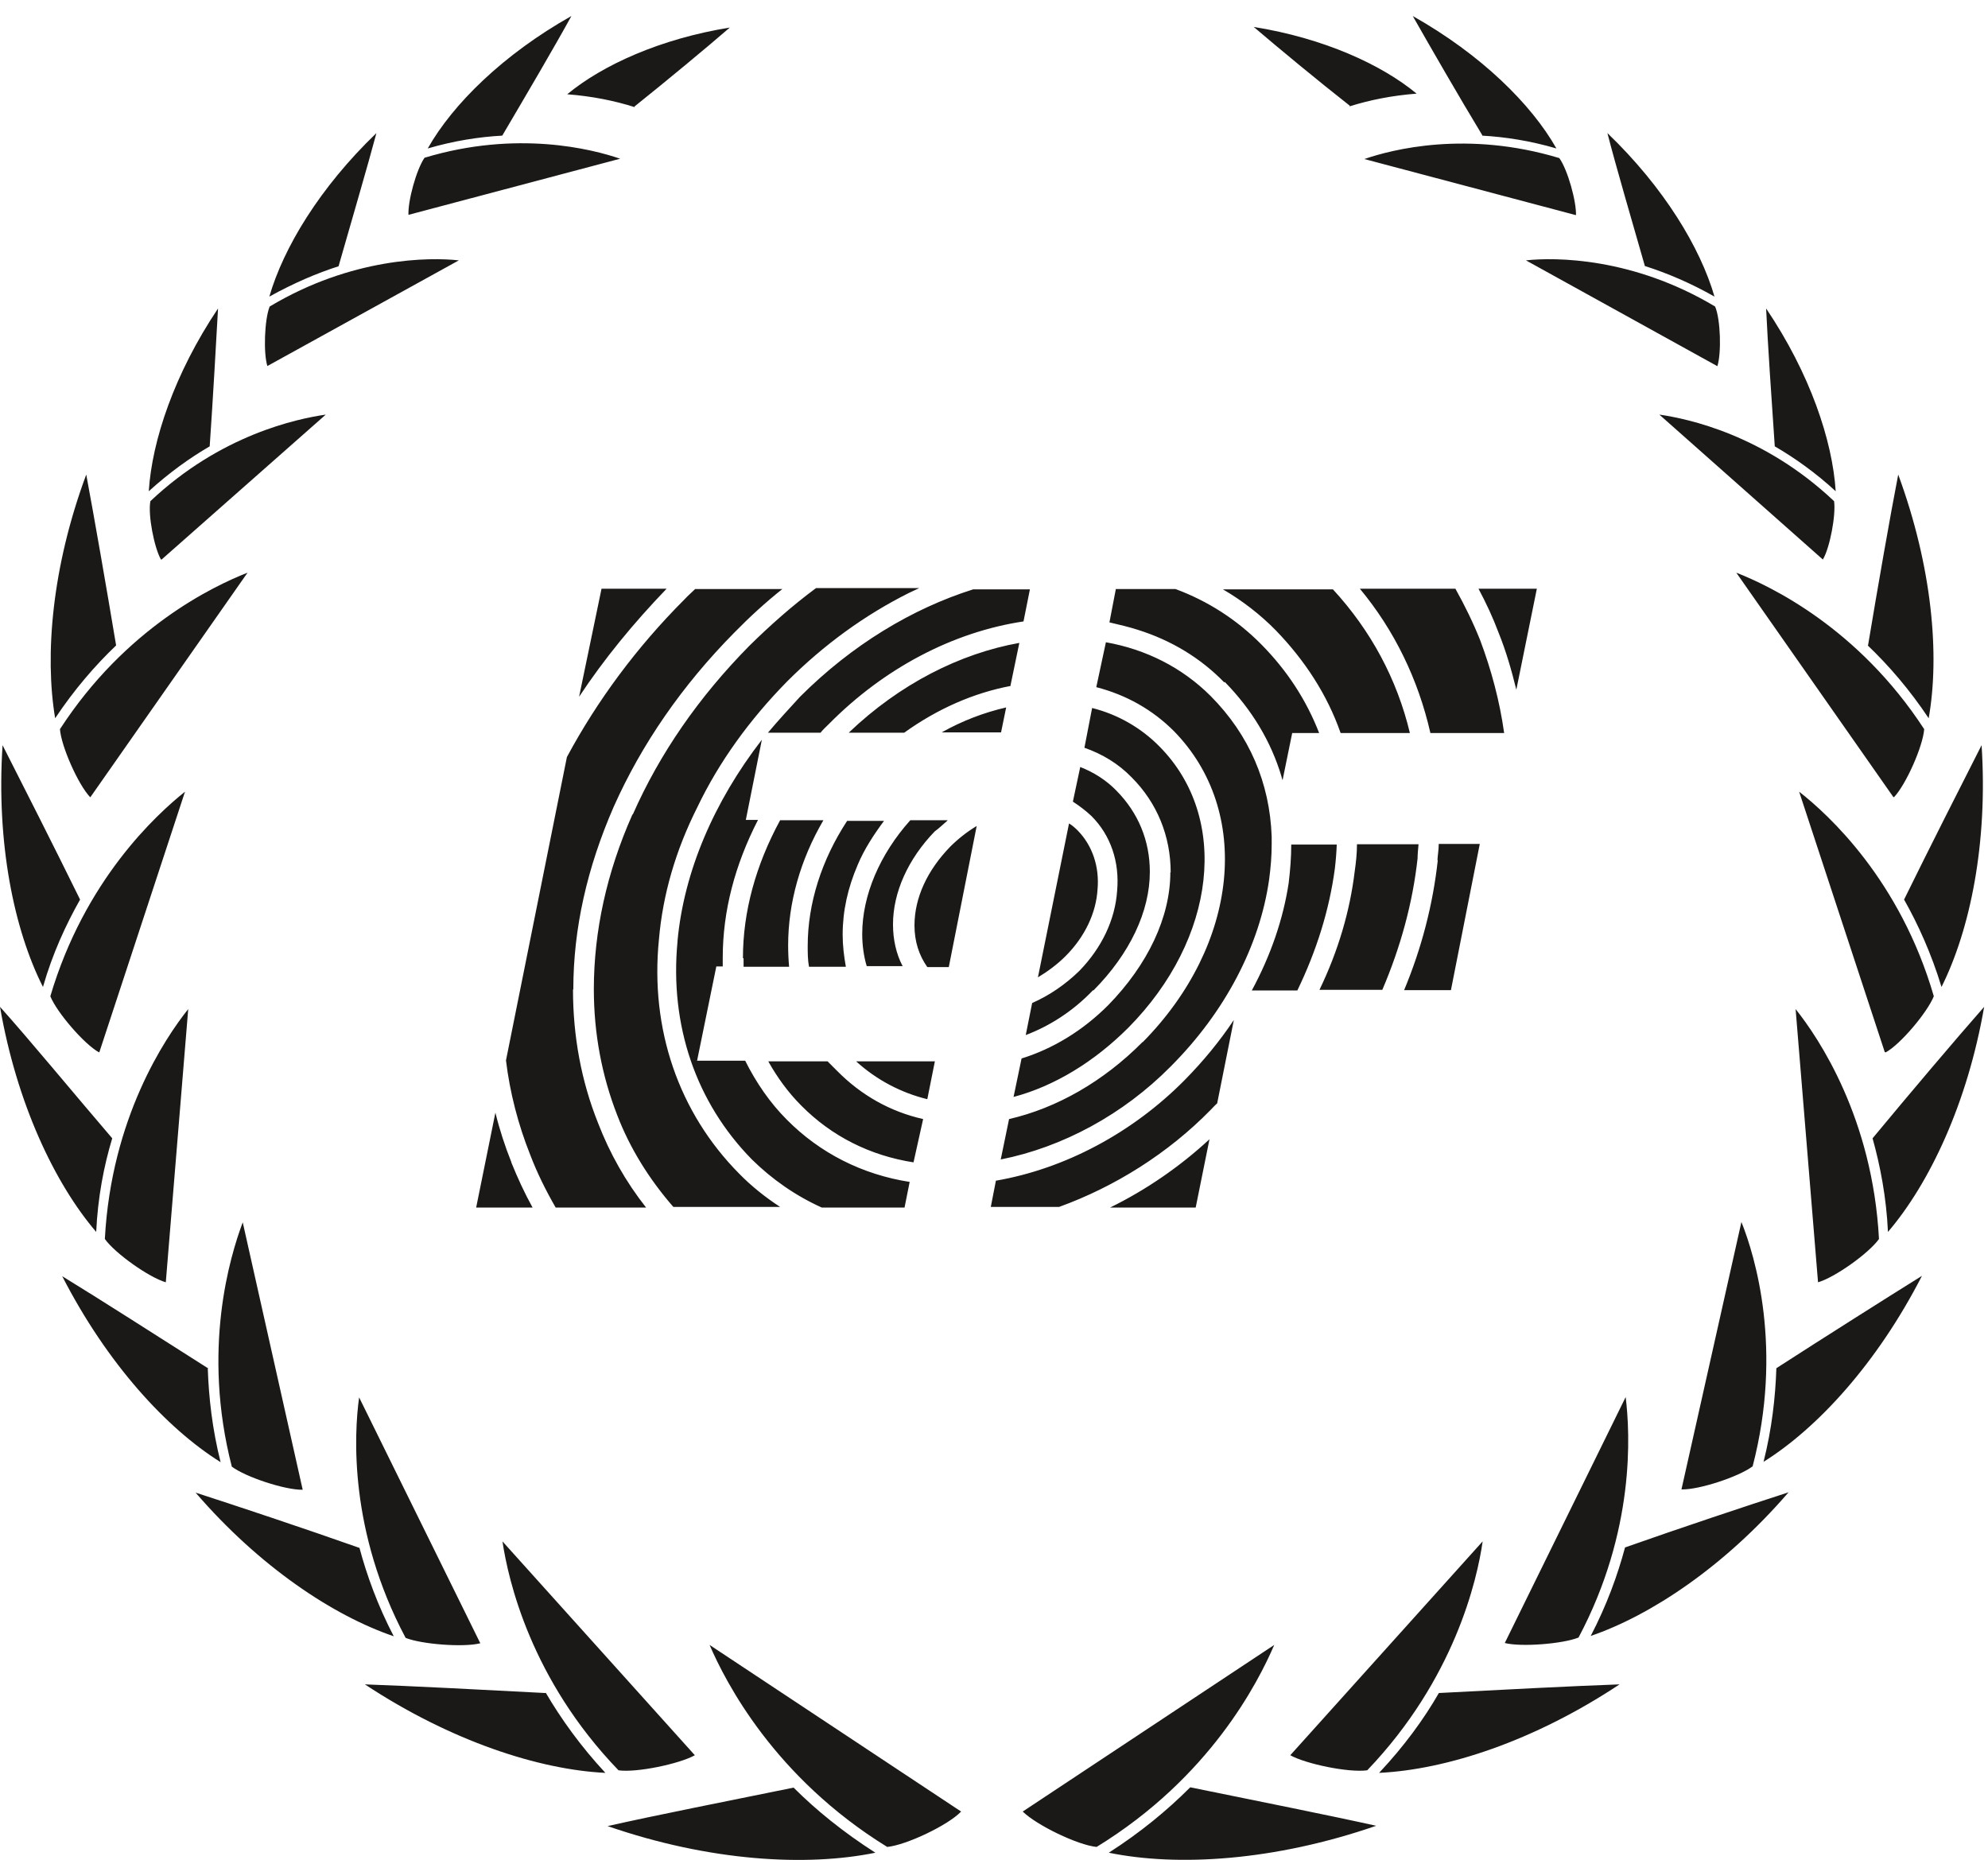 <svg xmlns="http://www.w3.org/2000/svg" width="62" height="58"><g fill="#1B1917" fill-rule="evenodd"><path d="M24.75 55.75c-1.96.4-4.35.87-5.8 1.2 3.18 1.1 6.2 1.27 8.35.83-1-.64-1.85-1.33-2.55-2.03m5.23.75l-7.85-5.2c.5 1.16 2.02 4.13 5.54 6.3.6-.06 1.9-.68 2.3-1.1m-12.96-3.7c-1.9-.1-4.2-.22-5.63-.27 2.68 1.77 5.43 2.66 7.5 2.76-.77-.83-1.38-1.68-1.86-2.5m4.65 1.95l-6-6.67c.18 1.2.88 4.3 3.62 7.14.56.08 1.9-.2 2.38-.47M11.2 48.27c-1.7-.6-3.8-1.3-5.1-1.72 2 2.32 4.3 3.84 6.18 4.48-.5-.96-.84-1.9-1.07-2.76m3.77 2.98l-3.78-7.67c-.16 1.14-.32 4.17 1.45 7.5.5.2 1.8.3 2.32.17M6.5 42.68c-1.54-.98-3.4-2.17-4.56-2.88 1.4 2.73 3.26 4.75 4.94 5.8-.26-1.03-.37-2.02-.4-2.92m2.96 3.78l-1.87-8.34c-.4 1.07-1.28 3.97-.34 7.62.44.33 1.67.73 2.2.72M3.5 35.5C2.3 34.1.9 32.4 0 31.4c.52 3 1.7 5.5 3 7.02.05-1.08.24-2.06.5-2.92M5.17 40l.7-8.53c-.72.9-2.4 3.4-2.6 7.17.32.45 1.38 1.2 1.9 1.35M2.5 28.06c-.8-1.63-1.8-3.6-2.42-4.82-.2 3.06.36 5.76 1.26 7.54.3-1.05.72-1.95 1.16-2.73m.6 4.76l2.67-8.12c-.9.72-3.13 2.76-4.2 6.38.2.5 1.06 1.5 1.52 1.75m.53-12.7c-.3-1.8-.68-3.98-.93-5.32-1.07 2.88-1.3 5.63-.97 7.6.6-.9 1.25-1.65 1.9-2.27m-.8 4.73l4.9-7c-1.07.42-3.8 1.72-5.85 4.88.04.54.57 1.73.94 2.12m3.73-10.94c.1-1.45.2-3.22.26-4.3-1.36 2.03-2.06 4.12-2.16 5.7.64-.58 1.28-1.04 1.9-1.4m-1.5 3.53l5.12-4.52c-.9.13-3.28.63-5.47 2.7-.08.43.12 1.45.33 1.82m5.54-9.15c.4-1.4.9-3.1 1.18-4.15-1.77 1.7-2.9 3.58-3.34 5.1.76-.42 1.48-.73 2.17-.95m-2.24 3.12l5.98-3.3c-.9-.1-3.33-.1-5.9 1.44-.16.4-.2 1.45-.07 1.86m7.33-7.2C16.4 2.98 17.3 1.45 17.82.5c-2.13 1.2-3.7 2.75-4.48 4.13.82-.24 1.6-.36 2.32-.4M12.74 6.7l6.6-1.75c-.87-.3-3.22-.9-6.1-.03-.25.36-.53 1.36-.5 1.8m7.05-3.4c1-.8 2.23-1.82 2.97-2.46-2.17.35-3.97 1.17-5.07 2.08.77.06 1.47.2 2.1.4m17.33 52.4c1.96.4 4.36.88 5.8 1.2-3.18 1.1-6.2 1.28-8.34.84 1-.64 1.83-1.33 2.53-2.03m-5.22.75l7.85-5.2c-.5 1.16-2 4.13-5.54 6.3-.6-.06-1.87-.68-2.3-1.1m12.97-3.7c1.9-.1 4.22-.22 5.64-.27-2.67 1.77-5.4 2.66-7.5 2.76.78-.83 1.4-1.68 1.87-2.5m-4.64 1.95l6-6.67c-.17 1.2-.88 4.3-3.6 7.14-.58.08-1.92-.2-2.4-.47m10.44-6.48c1.7-.6 3.8-1.3 5.1-1.72-2 2.32-4.3 3.84-6.17 4.48.5-.96.84-1.9 1.07-2.76m-3.75 2.98l3.77-7.67c.14 1.14.3 4.17-1.47 7.5-.5.2-1.8.3-2.3.17m8.47-8.57c1.52-.98 3.4-2.17 4.54-2.88-1.4 2.73-3.26 4.75-4.94 5.8.26-1.03.37-2.02.4-2.92m-2.96 3.78l1.87-8.34c.43 1.07 1.3 3.97.35 7.62-.44.33-1.67.73-2.2.72M58.4 35.5c1.16-1.4 2.6-3.1 3.48-4.1-.52 3-1.7 5.5-3 7.02-.05-1.08-.24-2.06-.48-2.92M56.7 40l-.7-8.53c.72.9 2.4 3.4 2.6 7.17-.32.45-1.38 1.2-1.9 1.35m2.68-11.93c.8-1.63 1.8-3.6 2.42-4.82.2 3.06-.36 5.76-1.25 7.54-.32-1.05-.73-1.95-1.17-2.73m-.6 4.76l-2.67-8.12c.92.72 3.15 2.76 4.2 6.38-.2.5-1.04 1.5-1.5 1.75m-.55-12.7c.3-1.8.68-3.98.94-5.32 1.06 2.88 1.3 5.63.95 7.6-.6-.9-1.25-1.65-1.9-2.27m.8 4.73l-4.9-7c1.07.42 3.8 1.72 5.86 4.88-.04.54-.57 1.73-.94 2.12m-3.72-10.94c-.1-1.45-.22-3.22-.27-4.3 1.37 2.03 2.07 4.12 2.17 5.7-.63-.58-1.28-1.04-1.9-1.4m1.5 3.53l-5.1-4.52c.9.13 3.26.63 5.45 2.7.06.43-.13 1.45-.35 1.82M51.3 8.3c-.4-1.4-.9-3.1-1.17-4.15 1.77 1.7 2.9 3.58 3.34 5.1-.74-.42-1.47-.73-2.16-.95m2.25 3.12l-5.97-3.3c.9-.1 3.33-.1 5.9 1.44.17.4.2 1.45.07 1.86m-7.33-7.2C45.48 2.98 44.6 1.45 44.06.5c2.13 1.2 3.7 2.75 4.48 4.13-.82-.24-1.6-.36-2.32-.4m2.93 2.48l-6.6-1.75c.87-.3 3.2-.9 6.08-.03.26.36.54 1.36.52 1.8M42.1 3.3c-1.02-.8-2.25-1.82-3-2.46 2.18.35 3.98 1.17 5.08 2.08-.77.06-1.47.2-2.1.4M18.76 18.36l-.7 3.37c.78-1.18 1.7-2.3 2.73-3.37h-2.03zm.96 7.05c-.8 1.8-1.2 3.64-1.2 5.44 0 1.38.25 2.7.73 3.93.4 1.04 1 2 1.75 2.86h3.33c-.46-.3-.9-.65-1.28-1.04-1.88-1.9-2.78-4.5-2.5-7.3.12-1.4.52-2.78 1.2-4.13.67-1.4 1.62-2.72 2.8-3.92 1.14-1.14 2.42-2.07 3.8-2.76.1-.05.22-.1.32-.15h-3.22c-.73.54-1.42 1.15-2.08 1.8-1.58 1.6-2.8 3.37-3.63 5.25M23.97 22.85h1.62c.08-.1.17-.18.26-.27 1.72-1.74 3.87-2.87 6.07-3.2l.2-1h-1.77c-1.9.6-3.78 1.73-5.4 3.35-.34.37-.68.74-1 1.12m10.15 8.04c1.14-1.15 1.76-2.47 1.76-3.7 0-.97-.36-1.84-1.04-2.53-.32-.33-.7-.57-1.13-.74L33.46 25c.2.13.4.28.58.45.6.6.88 1.43.8 2.33-.06.9-.48 1.78-1.18 2.5-.43.42-.94.77-1.47 1l-.2 1c.74-.28 1.47-.74 2.1-1.4M36.5 27.2c0 1.4-.7 2.88-1.94 4.15-.8.8-1.73 1.36-2.7 1.66l-.25 1.2c1.28-.34 2.52-1.1 3.58-2.16 2.75-2.78 3.17-6.55.97-8.77-.57-.58-1.3-1-2.1-1.2l-.24 1.24c.57.2 1.06.5 1.47.92.8.8 1.22 1.84 1.22 2.97M34.23 27.73c.06-.7-.16-1.36-.62-1.83-.08-.08-.17-.16-.27-.22l-.97 4.8c.3-.18.6-.4.86-.66.6-.6.96-1.35 1-2.1m-18.28 8.53c-.2-.5-.37-1.02-.5-1.55l-.6 2.96h1.76c-.25-.45-.47-.93-.66-1.4m1.93-5.4c0-1.9.43-3.8 1.26-5.7.87-1.95 2.13-3.78 3.76-5.43.47-.48.97-.94 1.5-1.36h-2.72c-.1.1-.22.2-.33.32-1.5 1.5-2.73 3.17-3.67 4.92l-1.9 9.46c.12 1 .38 2 .75 2.93.22.58.5 1.14.8 1.66h2.82c-.63-.8-1.13-1.68-1.5-2.64-.52-1.3-.78-2.7-.78-4.16m5.32-.97c0 .08 0 .17 0 .26h1.42c-.02-.22-.03-.44-.03-.67 0-1.32.38-2.67 1.1-3.9h-1.35c-.76 1.4-1.16 2.85-1.16 4.3m6.38-4.3h-1.16c-.95 1.06-1.5 2.34-1.5 3.55 0 .35.05.7.14 1h1.12c-.2-.38-.3-.83-.3-1.3 0-1 .47-2.04 1.3-2.9.14-.1.27-.23.4-.34m-4.36 3.9c0 .22 0 .44.04.66h1.15c-.06-.33-.1-.67-.1-1 0-.74.16-1.46.47-2.18.2-.48.5-.94.82-1.37h-1.15c-.8 1.22-1.23 2.58-1.23 3.9M35.63 32.5c-1.22 1.23-2.68 2.06-4.16 2.4l-.26 1.26c1.92-.38 3.82-1.4 5.3-2.9 1.7-1.7 2.78-3.78 3.07-5.83.05-.37.08-.73.08-1.1 0-.07 0-.16 0-.24-.06-1.68-.7-3.17-1.9-4.38-.9-.9-2.03-1.46-3.27-1.68l-.3 1.4c.93.24 1.75.7 2.42 1.37 2.45 2.5 2.03 6.66-.97 9.7M38.2 21.27c.84.86 1.44 1.85 1.77 2.96 0 .03.02.06.03.1l.3-1.47h.84c-.4-1.03-1-1.95-1.8-2.76-.77-.78-1.68-1.36-2.68-1.73H34.8l-.2 1.04c.3.07.6.14.88.23 1.05.33 1.96.88 2.7 1.64m3.64 1.58h2.15c-.4-1.68-1.22-3.2-2.4-4.48h-3.43c.6.35 1.16.78 1.65 1.28.9.93 1.6 2 2.02 3.2m-10.3-1.46l.28-1.35c-1.85.33-3.73 1.28-5.32 2.8h1.73c1.03-.74 2.16-1.24 3.33-1.46m-.14.67c-.7.16-1.38.42-2.02.78h1.85l.16-.78zm-10.26 7.3c-.25 2.62.58 5.03 2.32 6.8.63.62 1.36 1.13 2.18 1.5h2.58l.16-.8c-1.48-.23-2.8-.9-3.83-1.94-.53-.53-.96-1.16-1.3-1.84h-1.5l.6-2.94h.2c0-.1 0-.18 0-.27 0-1.46.38-2.9 1.1-4.3h-.38l.5-2.5c-1.5 1.94-2.43 4.12-2.63 6.27M29.16 33.1H26.7c.64.58 1.4.98 2.22 1.18l.24-1.2zm-.37 1.8c-1.02-.23-1.93-.74-2.68-1.5-.1-.1-.2-.2-.3-.3h-1.85c.28.5.62.97 1.03 1.38.95.96 2.15 1.56 3.5 1.77l.3-1.35zm8.5 2.76l.43-2.13c-.93.86-1.98 1.58-3.1 2.13h2.67zm4.4-11.32h-1.42c0 .4-.03.78-.08 1.2-.17 1.12-.56 2.26-1.15 3.35h1.42c.6-1.24 1-2.52 1.17-3.8.03-.25.05-.5.06-.76m3.7-7.97h-2.98c1.08 1.3 1.82 2.83 2.2 4.5h2.3c-.14-1-.4-1.97-.75-2.9-.22-.55-.48-1.08-.77-1.6m.72 0c.24.45.45.9.63 1.38.23.57.4 1.16.55 1.77l.64-3.15h-1.82zm-1.87 7.97h-1.92c0 .28-.03.56-.07.84-.15 1.25-.52 2.5-1.1 3.7h1.96c.57-1.33.95-2.72 1.1-4.1 0-.15.02-.3.03-.44m.6.5c-.15 1.37-.5 2.73-1.05 4.05h1.46l.9-4.56h-1.28c0 .17-.03.34-.04.5m-13.77 10l-.16.82h2.13c1.74-.63 3.4-1.67 4.73-3.03.07-.07.13-.14.2-.2l.52-2.6c-.44.66-.95 1.28-1.53 1.87-1.64 1.66-3.75 2.77-5.88 3.14M29.64 26.4c-.72.74-1.12 1.6-1.12 2.46 0 .5.14.93.4 1.3h.67l.87-4.4c-.3.18-.58.4-.83.65"/></g></svg>